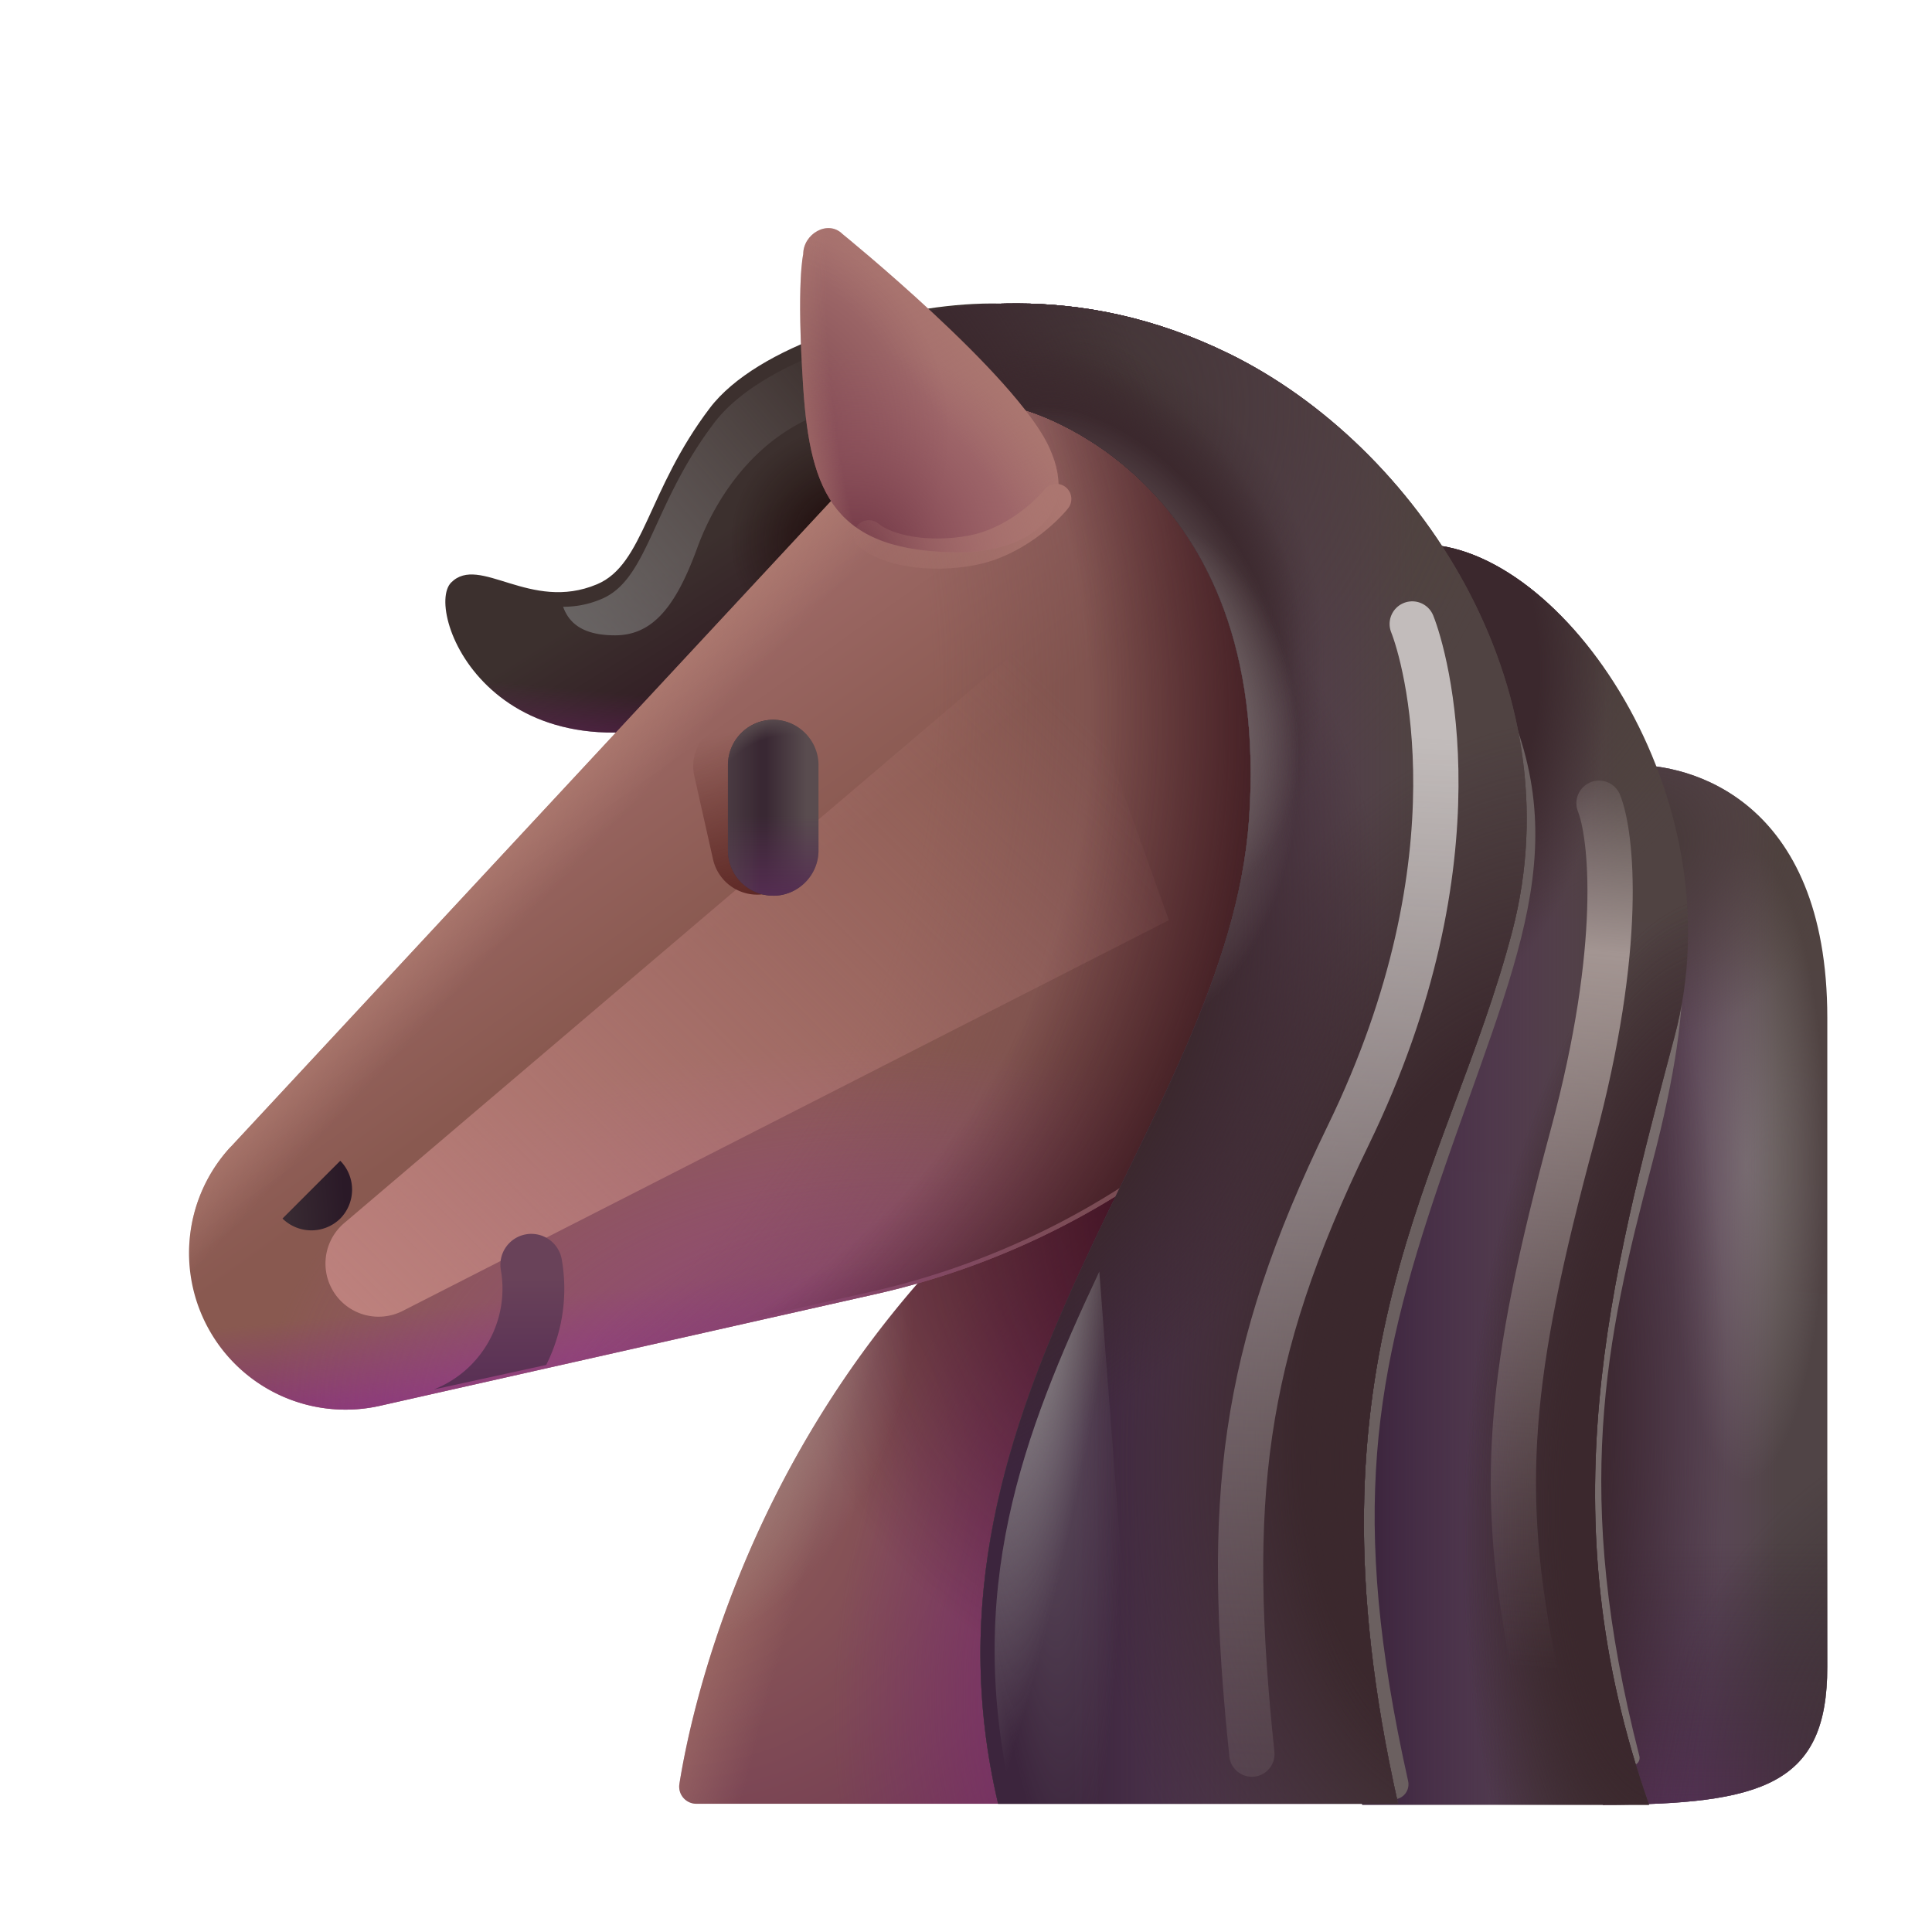 <svg xmlns="http://www.w3.org/2000/svg" fill="none" viewBox="0 0 32 32"><path fill="url(#svg-63599aed-62a3-4be0-a37e-fbd1b8d8a6b1-a)" d="M11.758 6.757c1.555-2.045 8.652-2.663 5.602.297-1.81 1.76-2.947 3.681-5.267 4.681-3.906 1.485-5.088-1.618-4.62-2.087.469-.47 1.31.494 2.414.03.78-.326.833-1.555 1.871-2.921"/><path fill="url(#svg-4aee3ce3-4598-4633-acbe-971514a2ee81-b)" d="M11.758 6.757c1.555-2.045 8.652-2.663 5.602.297-1.81 1.76-2.947 3.681-5.267 4.681-3.906 1.485-5.088-1.618-4.62-2.087.469-.47 1.31.494 2.414.03.78-.326.833-1.555 1.871-2.921"/><path fill="url(#svg-46b874db-154d-4470-b790-c3c12c17d917-c)" d="M11.758 6.757c1.555-2.045 8.652-2.663 5.602.297-1.81 1.76-2.947 3.681-5.267 4.681-3.906 1.485-5.088-1.618-4.62-2.087.469-.47 1.31.494 2.414.03.78-.326.833-1.555 1.871-2.921"/><g filter="url(#svg-66d3a925-a5a0-4a1a-81d2-feafff15798d-d)"><path fill="url(#svg-967868e8-cec0-4763-b349-9c8d8177ce35-e)" d="M9.327 10.05c.092.257.309.473.861.473.633 0 1.013-.496 1.36-1.446.346-.95 1.15-2.106 2.552-2.362l-.123-1.012c-.911.301-1.726.747-2.143 1.295-.465.611-.732 1.195-.956 1.683-.276.602-.485 1.059-.915 1.24a1.6 1.6 0 0 1-.636.129"/></g><path fill="url(#svg-1616606e-15b9-4db6-844d-12c8e7b3946c-f)" d="M15.673 20.735c-3.371 3.558-4.235 7.646-4.42 8.814a.284.284 0 0 0 .286.327h15c2.14 0 3.82-2.082 3.62-4.222-.6-6.34-2.8-18.03-10.91-18.03-3.49 0-1.256 10.671-3.576 13.111"/><path fill="url(#svg-054956e8-7dd2-4cfa-a131-7e319151c74b-g)" d="M15.673 20.735c-3.371 3.558-4.235 7.646-4.42 8.814a.284.284 0 0 0 .286.327h15c2.14 0 3.82-2.082 3.62-4.222-.6-6.34-2.8-18.03-10.91-18.03-3.49 0-1.256 10.671-3.576 13.111"/><path fill="url(#svg-6d3039e7-8c1b-4760-b9c3-657a0dc7684d-h)" d="M15.673 20.735c-3.371 3.558-4.235 7.646-4.42 8.814a.284.284 0 0 0 .286.327h15c2.14 0 3.82-2.082 3.62-4.222-.6-6.34-2.8-18.03-10.91-18.03-3.49 0-1.256 10.671-3.576 13.111"/><path fill="url(#svg-80cce13e-4c4b-4eaa-ac87-be91e84afe91-i)" d="M15.673 20.735c-3.371 3.558-4.235 7.646-4.42 8.814a.284.284 0 0 0 .286.327h15c2.14 0 3.82-2.082 3.62-4.222-.6-6.34-2.8-18.03-10.91-18.03-3.49 0-1.256 10.671-3.576 13.111"/><path fill="url(#svg-b66ed2df-1c1e-42a0-b404-caec3b0770b9-j)" d="M15.673 20.735c-3.371 3.558-4.235 7.646-4.42 8.814a.284.284 0 0 0 .286.327h15c2.14 0 3.82-2.082 3.62-4.222-.6-6.34-2.8-18.03-10.91-18.03-3.49 0-1.256 10.671-3.576 13.111"/><path fill="url(#svg-a088c3b7-f777-4601-9031-de0fe6c55e93-k)" d="M30.266 16.86c0-3.656-2.323-4.208-3.218-4.187.198.791.28 3.3-.97 7s-.218 8.469.47 10.219c2.672 0 3.718-.344 3.718-2.282z"/><path fill="url(#svg-86ca0e0b-7e6b-4a1b-b981-6b3c9799f035-l)" d="M30.266 16.86c0-3.656-2.323-4.208-3.218-4.187.198.791.28 3.3-.97 7s-.218 8.469.47 10.219c2.672 0 3.718-.344 3.718-2.282z"/><path fill="url(#svg-808e5bd9-2989-4f07-b7ca-3a08550bd710-m)" d="M30.266 16.86c0-3.656-2.323-4.208-3.218-4.187.198.791.28 3.3-.97 7s-.218 8.469.47 10.219c2.672 0 3.718-.344 3.718-2.282z"/><path fill="url(#svg-8f03b9a7-85f5-4990-8e26-7e52ef8ff2cf-n)" d="M30.266 16.86c0-3.656-2.323-4.208-3.218-4.187.198.791.28 3.3-.97 7s-.218 8.469.47 10.219c2.672 0 3.718-.344 3.718-2.282z"/><path fill="url(#svg-6522accd-037b-4a8b-85b9-daf860efbb83-o)" d="M30.266 16.86c0-3.656-2.323-4.208-3.218-4.187.198.791.28 3.3-.97 7s-.218 8.469.47 10.219c2.672 0 3.718-.344 3.718-2.282z"/><path fill="url(#svg-3ebadb64-5473-4e09-879b-8c6fbc713027-p)" d="M30.266 16.86c0-3.656-2.323-4.208-3.218-4.187.198.791.28 3.3-.97 7s-.218 8.469.47 10.219c2.672 0 3.718-.344 3.718-2.282z"/><path fill="url(#svg-0003ff0d-71be-40a0-a7db-fa8a161f19d5-q)" d="M30.266 16.86c0-3.656-2.323-4.208-3.218-4.187.198.791.28 3.3-.97 7s-.218 8.469.47 10.219c2.672 0 3.718-.344 3.718-2.282z"/><g filter="url(#svg-9b49c65f-0808-4014-baab-bb2b69d0996d-r)"><path stroke="#786D6D" stroke-linecap="round" stroke-width=".25" d="M27.563 14.891c.103.432.493 1.281-.328 4.382-.765 2.89-1.328 5.468-.203 9.843"/></g><path fill="url(#svg-76b92b47-fdd7-4250-8de1-6c0b06c0353c-s)" d="M27.735 17.173c1.063-4-1.875-8.157-4.187-8.157.812 1.855 1.312 6.22 0 8.344-1.496 2.422-1.735 9.032-.985 12.532h4.75c-1.7-4.825-.64-8.72.422-12.72"/><path fill="url(#svg-30d4424b-485f-472d-b71f-17eb8f209f1a-t)" d="M27.735 17.173c1.063-4-1.875-8.157-4.187-8.157.812 1.855 1.312 6.22 0 8.344-1.496 2.422-1.735 9.032-.985 12.532h4.75c-1.7-4.825-.64-8.72.422-12.72"/><path fill="url(#svg-a56c33e7-da67-4ebc-8ca1-7f1e45c8d1e4-u)" d="M27.735 17.173c1.063-4-1.875-8.157-4.187-8.157.812 1.855 1.312 6.22 0 8.344-1.496 2.422-1.735 9.032-.985 12.532h4.75c-1.7-4.825-.64-8.72.422-12.72"/><path fill="url(#svg-8d2974f0-4ac7-464f-8a65-b623c21aa306-v)" d="M27.735 17.173c1.063-4-1.875-8.157-4.187-8.157.812 1.855 1.312 6.22 0 8.344-1.496 2.422-1.735 9.032-.985 12.532h4.75c-1.7-4.825-.64-8.72.422-12.72"/><path fill="url(#svg-38cb5651-d6b2-44ee-aa18-3b1eaeecd04b-w)" d="M27.735 17.173c1.063-4-1.875-8.157-4.187-8.157.812 1.855 1.312 6.22 0 8.344-1.496 2.422-1.735 9.032-.985 12.532h4.75c-1.7-4.825-.64-8.72.422-12.72"/><path fill="url(#svg-a79de97f-3ea3-4ce9-b0e8-4c99fb568e19-x)" d="M27.735 17.173c1.063-4-1.875-8.157-4.187-8.157.812 1.855 1.312 6.22 0 8.344-1.496 2.422-1.735 9.032-.985 12.532h4.75c-1.7-4.825-.64-8.72.422-12.72"/><g filter="url(#svg-a750eb00-fbbe-4a17-915a-8708bc5ecc5d-y)"><path stroke="#6B6060" stroke-linecap="round" stroke-width=".5" d="M24.516 11.288c1.391 2.672.356 4.489-.906 8.203-1.094 3.22-1.531 5.594-.531 10.063"/></g><path fill="url(#svg-b9dee243-25ef-4274-83f2-ff952941080c-z)" d="M3.824 18.994 15.79 6.12h2.625l6.093 5.5-.797 1.983a13 13 0 0 1-9.202 7.83l-8.218 1.852a2.592 2.592 0 0 1-2.468-4.292"/><path fill="url(#svg-af3f5447-39e4-41df-a9fd-123679ff2f6e-A)" d="M3.824 18.994 15.79 6.12h2.625l6.093 5.5-.797 1.983a13 13 0 0 1-9.202 7.83l-8.218 1.852a2.592 2.592 0 0 1-2.468-4.292"/><path fill="url(#svg-c1821f17-aaef-4ce6-9407-61671f5f75e6-B)" d="M3.824 18.994 15.79 6.12h2.625l6.093 5.5-.797 1.983a13 13 0 0 1-9.202 7.83l-8.218 1.852a2.592 2.592 0 0 1-2.468-4.292"/><path fill="url(#svg-423b7db1-483f-491d-ba76-528441d8f79b-C)" d="M3.824 18.994 15.79 6.12h2.625l6.093 5.5-.797 1.983a13 13 0 0 1-9.202 7.83l-8.218 1.852a2.592 2.592 0 0 1-2.468-4.292"/><path fill="url(#svg-b5f63f44-41ee-454f-9f6c-cb43fb933feb-D)" d="M3.824 18.994 15.79 6.12h2.625l6.093 5.5-.797 1.983a13 13 0 0 1-9.202 7.83l-8.218 1.852a2.592 2.592 0 0 1-2.468-4.292"/><g filter="url(#svg-5905c5ca-4f34-49a8-990e-d275a2155a56-E)"><path fill="url(#svg-8ed78c38-0f1c-4643-a4fa-28f9ef690564-F)" d="M3.73 18.958 15.697 6.085h2.625l6.094 5.5-.798 1.983a13 13 0 0 1-9.202 7.83l-8.218 1.853a2.592 2.592 0 0 1-2.468-4.293"/></g><g filter="url(#svg-235d4071-758d-4bc0-89f3-5ade810fcae9-G)"><path fill="url(#svg-26d195ec-0a17-46cb-ba83-77cd4342e790-H)" d="M17.548 10.179 5.7 20.259a.88.88 0 0 0 .97 1.454l12.69-6.472z"/></g><path fill="url(#svg-a2995990-225c-4560-be28-603f6ac81a4f-I)" d="M23.157 29.876h-6.625c-1.59-6.76 3.796-11.262 4.156-16.302.4-5.73-3.74-6.79-3.74-6.79-1.32.33 1.01 1.25-1.58 1.25l-.68-1.45-.687-1.13c1.64-.45 3.842-.827 6.36.406 3.098 1.519 5.752 5.488 4.687 9.563-1.063 4.062-3.578 6.992-1.891 14.453"/><path fill="url(#svg-5ff30867-43da-4f28-8ae4-2842f6ead7e4-J)" d="M23.157 29.876h-6.625c-1.59-6.76 3.796-11.262 4.156-16.302.4-5.73-3.74-6.79-3.74-6.79-1.32.33 1.01 1.25-1.58 1.25l-.68-1.45-.687-1.13c1.64-.45 3.842-.827 6.36.406 3.098 1.519 5.752 5.488 4.687 9.563-1.063 4.062-3.578 6.992-1.891 14.453"/><path fill="url(#svg-105d1926-52f7-46db-b764-04e45795e4d4-K)" d="M23.157 29.876h-6.625c-1.59-6.76 3.796-11.262 4.156-16.302.4-5.73-3.74-6.79-3.74-6.79-1.32.33 1.01 1.25-1.58 1.25l-.68-1.45-.687-1.13c1.64-.45 3.842-.827 6.36.406 3.098 1.519 5.752 5.488 4.687 9.563-1.063 4.062-3.578 6.992-1.891 14.453"/><path fill="url(#svg-045a4bfd-2bac-4cb3-b5de-359d64708420-L)" d="M23.157 29.876h-6.625c-1.59-6.76 3.796-11.262 4.156-16.302.4-5.73-3.74-6.79-3.74-6.79-1.32.33 1.01 1.25-1.58 1.25l-.68-1.45-.687-1.13c1.64-.45 3.842-.827 6.36.406 3.098 1.519 5.752 5.488 4.687 9.563-1.063 4.062-3.578 6.992-1.891 14.453"/><path fill="url(#svg-0d788ecc-9d7b-42e3-a70f-514733a4777d-M)" d="M23.157 29.876h-6.625c-1.59-6.76 3.796-11.262 4.156-16.302.4-5.73-3.74-6.79-3.74-6.79-1.32.33 1.01 1.25-1.58 1.25l-.68-1.45-.687-1.13c1.64-.45 3.842-.827 6.36.406 3.098 1.519 5.752 5.488 4.687 9.563-1.063 4.062-3.578 6.992-1.891 14.453"/><path fill="url(#svg-0ead4d88-fc38-4909-b4a3-837e59ad9f6b-N)" d="M23.157 29.876h-6.625c-1.59-6.76 3.796-11.262 4.156-16.302.4-5.73-3.74-6.79-3.74-6.79-1.32.33 1.01 1.25-1.58 1.25l-.68-1.45-.687-1.13c1.64-.45 3.842-.827 6.36.406 3.098 1.519 5.752 5.488 4.687 9.563-1.063 4.062-3.578 6.992-1.891 14.453"/><path fill="url(#svg-c8ac4569-4548-46d1-90bf-021abbb757dc-O)" d="M23.157 29.876h-6.625c-1.59-6.76 3.796-11.262 4.156-16.302.4-5.73-3.74-6.79-3.74-6.79-1.32.33 1.01 1.25-1.58 1.25l-.68-1.45-.687-1.13c1.64-.45 3.842-.827 6.36.406 3.098 1.519 5.752 5.488 4.687 9.563-1.063 4.062-3.578 6.992-1.891 14.453"/><path fill="url(#svg-d80a4dc3-d2fd-4367-9b85-7cd59161ddbc-P)" fill-opacity=".75" d="M23.157 29.876h-6.625c-1.59-6.76 3.796-11.262 4.156-16.302.4-5.73-3.74-6.79-3.74-6.79-1.32.33 1.01 1.25-1.58 1.25l-.68-1.45-.687-1.13c1.64-.45 3.842-.827 6.36.406 3.098 1.519 5.752 5.488 4.687 9.563-1.063 4.062-3.578 6.992-1.891 14.453"/><path fill="url(#svg-fd14fda7-4610-430d-b6d7-83ad8fbd70c2-Q)" fill-opacity=".75" d="M23.157 29.876h-6.625c-1.59-6.76 3.796-11.262 4.156-16.302.4-5.73-3.74-6.79-3.74-6.79-1.32.33 1.01 1.25-1.58 1.25l-.68-1.45-.687-1.13c1.64-.45 3.842-.827 6.36.406 3.098 1.519 5.752 5.488 4.687 9.563-1.063 4.062-3.578 6.992-1.891 14.453"/><path fill="url(#svg-14aed438-3b3c-4438-b342-fc2c76c60103-R)" d="M23.157 29.876h-6.625c-1.59-6.76 3.796-11.262 4.156-16.302.4-5.73-3.74-6.79-3.74-6.79-1.32.33 1.01 1.25-1.58 1.25l-.68-1.45-.687-1.13c1.64-.45 3.842-.827 6.36.406 3.098 1.519 5.752 5.488 4.687 9.563-1.063 4.062-3.578 6.992-1.891 14.453"/><path fill="url(#svg-6410ec4d-1827-4bf3-aef4-408504ad9299-S)" d="M23.157 29.876h-6.625c-1.59-6.76 3.796-11.262 4.156-16.302.4-5.73-3.74-6.79-3.74-6.79-1.32.33 1.01 1.25-1.58 1.25l-.68-1.45-.687-1.13c1.64-.45 3.842-.827 6.36.406 3.098 1.519 5.752 5.488 4.687 9.563-1.063 4.062-3.578 6.992-1.891 14.453"/><path fill="url(#svg-cd989415-b53c-4683-985a-d85d75b9d3ab-T)" d="M23.157 29.876h-6.625c-1.59-6.76 3.796-11.262 4.156-16.302.4-5.73-3.74-6.79-3.74-6.79-1.32.33 1.01 1.25-1.58 1.25l-.68-1.45-.687-1.13c1.64-.45 3.842-.827 6.36.406 3.098 1.519 5.752 5.488 4.687 9.563-1.063 4.062-3.578 6.992-1.891 14.453"/><path fill="url(#svg-1bb93f6f-5c90-4e7c-a11c-8a6b37e22323-U)" d="M23.157 29.876h-6.625c-1.59-6.76 3.796-11.262 4.156-16.302.4-5.73-3.74-6.79-3.74-6.79-1.32.33 1.01 1.25-1.58 1.25l-.68-1.45-.687-1.13c1.64-.45 3.842-.827 6.36.406 3.098 1.519 5.752 5.488 4.687 9.563-1.063 4.062-3.578 6.992-1.891 14.453"/><path fill="url(#svg-e3a0269c-0270-4c20-a636-aa765a4321bb-V)" d="M23.157 29.876h-6.625c-1.59-6.76 3.796-11.262 4.156-16.302.4-5.73-3.74-6.79-3.74-6.79-1.32.33 1.01 1.25-1.58 1.25l-.68-1.45-.687-1.13c1.64-.45 3.842-.827 6.36.406 3.098 1.519 5.752 5.488 4.687 9.563-1.063 4.062-3.578 6.992-1.891 14.453"/><path fill="url(#svg-499bc52b-4810-43c5-b6e9-8736a32caba0-W)" d="M23.157 29.876h-6.625c-1.59-6.76 3.796-11.262 4.156-16.302.4-5.73-3.74-6.79-3.74-6.79-1.32.33 1.01 1.25-1.58 1.25l-.68-1.45-.687-1.13c1.64-.45 3.842-.827 6.36.406 3.098 1.519 5.752 5.488 4.687 9.563-1.063 4.062-3.578 6.992-1.891 14.453"/><path fill="url(#svg-02f44391-f5ed-4061-8627-e53564ed74d6-X)" d="M23.157 29.876h-6.625c-1.59-6.76 3.796-11.262 4.156-16.302.4-5.73-3.74-6.79-3.74-6.79-1.32.33 1.01 1.25-1.58 1.25l-.68-1.45-.687-1.13c1.64-.45 3.842-.827 6.36.406 3.098 1.519 5.752 5.488 4.687 9.563-1.063 4.062-3.578 6.992-1.891 14.453"/><path fill="url(#svg-4a96f027-0156-4af1-85a0-29ef9441c1c7-Y)" d="M23.157 29.876h-6.625c-1.59-6.76 3.796-11.262 4.156-16.302.4-5.73-3.74-6.79-3.74-6.79-1.32.33 1.01 1.25-1.58 1.25l-.68-1.45-.687-1.13c1.64-.45 3.842-.827 6.36.406 3.098 1.519 5.752 5.488 4.687 9.563-1.063 4.062-3.578 6.992-1.891 14.453"/><path fill="url(#svg-a2c7bdc6-c679-402a-8052-0389d6b82f24-Z)" d="M23.157 29.876h-6.625c-1.59-6.76 3.796-11.262 4.156-16.302.4-5.73-3.74-6.79-3.74-6.79-1.32.33 1.01 1.25-1.58 1.25l-.68-1.45-.687-1.13c1.64-.45 3.842-.827 6.36.406 3.098 1.519 5.752 5.488 4.687 9.563-1.063 4.062-3.578 6.992-1.891 14.453"/><path fill="url(#svg-e8cb6727-10cb-4666-b8b6-c6cc952bcca0-aa)" fill-opacity=".75" d="M23.157 29.876h-6.625c-1.59-6.76 3.796-11.262 4.156-16.302.4-5.73-3.74-6.79-3.74-6.79-1.32.33 1.01 1.25-1.58 1.25l-.68-1.45-.687-1.13c1.64-.45 3.842-.827 6.36.406 3.098 1.519 5.752 5.488 4.687 9.563-1.063 4.062-3.578 6.992-1.891 14.453"/><path fill="url(#svg-ad9ec3f2-31df-4154-92a5-e3b061bebd8a-ab)" fill-opacity=".75" d="M23.157 29.876h-6.625c-1.59-6.76 3.796-11.262 4.156-16.302.4-5.73-3.74-6.79-3.74-6.79-1.32.33 1.01 1.25-1.58 1.25l-.68-1.45-.687-1.13c1.64-.45 3.842-.827 6.36.406 3.098 1.519 5.752 5.488 4.687 9.563-1.063 4.062-3.578 6.992-1.891 14.453"/><g filter="url(#svg-3780f93e-6535-4cd1-8b4e-5add07075eff-ac)"><path fill="url(#svg-b19aed4a-f187-4a0d-ba55-e3777a0e412e-ad)" d="M18.884 29.876H16.78c-.831-3.535.16-6.114 1.428-8.814z"/><path fill="url(#svg-dceb0e9f-28cc-458f-8e98-79186e37b5c1-ae)" fill-opacity=".65" d="M18.884 29.876H16.78c-.831-3.535.16-6.114 1.428-8.814z"/></g><path fill="url(#svg-d20626f0-cfa9-4593-9fcc-7244285cb375-af)" d="M15.892 9.148c-2.063 0-2.472-.977-2.588-2.727-.115-1.75 0-2.21 0-2.21 0-.34.41-.575.65-.335 0 0 2.868 2.326 3.422 3.531s-.468 1.74-1.484 1.74"/><path fill="url(#svg-71cc2196-5e97-4a57-9672-374f769573df-ag)" d="M15.892 9.148c-2.063 0-2.472-.977-2.588-2.727-.115-1.75 0-2.21 0-2.21 0-.34.41-.575.65-.335 0 0 2.868 2.326 3.422 3.531s-.468 1.74-1.484 1.74"/><path fill="url(#svg-21d6354d-4f4f-49d1-9d4b-c77a13e6c02d-ah)" d="M15.892 9.148c-2.063 0-2.472-.977-2.588-2.727-.115-1.75 0-2.21 0-2.21 0-.34.41-.575.65-.335 0 0 2.868 2.326 3.422 3.531s-.468 1.74-1.484 1.74"/><path fill="url(#svg-813f4c57-fe48-4a6e-adc5-d803e875a2ea-ai)" fill-opacity=".6" d="M15.892 9.148c-2.063 0-2.472-.977-2.588-2.727-.115-1.75 0-2.21 0-2.21 0-.34.41-.575.65-.335 0 0 2.868 2.326 3.422 3.531s-.468 1.74-1.484 1.74"/><g filter="url(#svg-b5fe4a84-16f8-44c2-bda3-b54fd40886d9-aj)"><path fill="url(#svg-d8add0d4-070d-4a51-b2f1-5c378921119c-ak)" d="M12.706 14.8a.75.75 0 0 1-.896-.567l-.31-1.38a.75.75 0 0 1 .565-.895.75.75 0 0 1 .896.566l.311 1.38a.75.75 0 0 1-.566.896"/></g><path fill="url(#svg-e8583bc7-1c52-4f87-b53d-f66343760325-al)" d="M12.807 14.835a.75.75 0 0 1-.75-.75v-1.414c0-.412.338-.749.75-.749s.75.337.75.75v1.414c0 .412-.338.75-.75.75"/><path fill="url(#svg-5316d1af-3c4a-4459-8503-342a0d9f4728-am)" d="M12.807 14.835a.75.75 0 0 1-.75-.75v-1.414c0-.412.338-.749.75-.749s.75.337.75.75v1.414c0 .412-.338.75-.75.75"/><path fill="url(#svg-cc5328d5-d718-4dcd-bb2a-51baf763d57d-an)" d="M12.807 14.835a.75.75 0 0 1-.75-.75v-1.414c0-.412.338-.749.75-.749s.75.337.75.75v1.414c0 .412-.338.75-.75.75"/><path fill="url(#svg-60e54eb2-2bd4-4309-ae2e-f3b268ff7749-ao)" d="M12.807 14.835a.75.75 0 0 1-.75-.75v-1.414c0-.412.338-.749.75-.749s.75.337.75.75v1.414c0 .412-.338.75-.75.75"/><path fill="url(#svg-e8b5a187-3598-4022-9acd-a6d1bd4e22e5-ap)" d="M5.636 20.183a.683.683 0 0 1-.957 0l.957-.957a.683.683 0 0 1 0 .957"/><path fill="url(#svg-af11139e-7b6e-48a4-9522-26d3f220fa3b-aq)" d="m9.047 22.608-1.864.407a1.794 1.794 0 0 0 1.114-1.972.512.512 0 1 1 1.009-.174c.105.616.002 1.22-.26 1.74"/><g filter="url(#svg-992a02e4-9216-4ecd-90cd-73339134bb4b-ar)"><path stroke="url(#svg-de617195-6c9d-4ea6-bc6a-d5b634f016b5-as)" stroke-linecap="round" stroke-width=".5" d="M14.391 8.866c.297.25.988.385 1.704.25.715-.134 1.251-.665 1.4-.852"/></g><g filter="url(#svg-7f74d3dc-1e2e-4c48-8380-4b4b9aba62c0-at)"><path stroke="url(#svg-7b532ece-d1f2-4d55-815d-53635b060033-au)" stroke-linecap="round" stroke-width=".75" d="M26.485 13.304c.208.52.413 2.35-.437 5.5-1.063 3.938-1.25 5.875-.625 8.875"/></g><g filter="url(#svg-725148b4-8c03-45bf-812e-f71f26e6a3a3-av)"><path stroke="url(#svg-e55fe4bf-5681-47f7-8d60-e7b4a91bacb6-aw)" stroke-linecap="round" stroke-width=".75" d="M23.391 10.335c.209.521 1.188 3.844-1.06 8.469-1.784 3.668-2.033 6.063-1.596 10.25"/></g><defs><radialGradient id="svg-46b874db-154d-4470-b790-c3c12c17d917-c" cx="0" cy="0" r="1" gradientTransform="rotate(-163.217 7.735 3.46)scale(2.056 1.944)" gradientUnits="userSpaceOnUse"><stop stop-color="#1B0907"/><stop offset="1" stop-color="#1B0907" stop-opacity="0"/></radialGradient><radialGradient id="svg-1616606e-15b9-4db6-844d-12c8e7b3946c-f" cx="0" cy="0" r="1" gradientTransform="rotate(45.427 -23.726 25.665)scale(9.3)" gradientUnits="userSpaceOnUse"><stop stop-color="#926059"/><stop offset="1" stop-color="#6B3351"/></radialGradient><radialGradient id="svg-054956e8-7dd2-4cfa-a131-7e319151c74b-g" cx="0" cy="0" r="1" gradientTransform="matrix(-7.375 -1.062 1.515 -10.519 20.235 27.429)" gradientUnits="userSpaceOnUse"><stop offset=".217" stop-color="#7B2B70"/><stop offset=".852" stop-color="#7B2B70" stop-opacity="0"/></radialGradient><radialGradient id="svg-6d3039e7-8c1b-4760-b9c3-657a0dc7684d-h" cx="0" cy="0" r="1" gradientTransform="rotate(114.07 4.144 16.799)scale(13.485 12.845)" gradientUnits="userSpaceOnUse"><stop stop-color="#320811"/><stop offset=".653" stop-color="#320811" stop-opacity="0"/><stop offset=".969" stop-color="#320811" stop-opacity="0"/></radialGradient><radialGradient id="svg-80cce13e-4c4b-4eaa-ac87-be91e84afe91-i" cx="0" cy="0" r="1" gradientTransform="matrix(-9.956 -3.063 9.603 -31.22 20.691 28.429)" gradientUnits="userSpaceOnUse"><stop offset=".739" stop-color="#B17E72" stop-opacity="0"/><stop offset="1" stop-color="#B17E72"/></radialGradient><radialGradient id="svg-b66ed2df-1c1e-42a0-b404-caec3b0770b9-j" cx="0" cy="0" r="1" gradientTransform="rotate(24.444 -47.543 39.11)scale(4.531 7.071)" gradientUnits="userSpaceOnUse"><stop stop-color="#A08986"/><stop offset=".632" stop-color="#A08986" stop-opacity="0"/></radialGradient><radialGradient id="svg-86ca0e0b-7e6b-4a1b-b981-6b3c9799f035-l" cx="0" cy="0" r="1" gradientTransform="matrix(0 5.25 -1.344 0 28.923 19.304)" gradientUnits="userSpaceOnUse"><stop stop-color="#776F6E"/><stop offset="1" stop-color="#847B7A" stop-opacity="0"/></radialGradient><radialGradient id="svg-6522accd-037b-4a8b-85b9-daf860efbb83-o" cx="0" cy="0" r="1" gradientTransform="matrix(2 2.5 -2.975 2.38 27.173 14.023)" gradientUnits="userSpaceOnUse"><stop stop-color="#443835"/><stop offset="1" stop-color="#4F413E" stop-opacity="0"/></radialGradient><radialGradient id="svg-3ebadb64-5473-4e09-879b-8c6fbc713027-p" cx="0" cy="0" r="1" gradientTransform="matrix(-3.875 -3 3.57 -4.612 32.61 28.804)" gradientUnits="userSpaceOnUse"><stop stop-color="#443835"/><stop offset="1" stop-color="#2F2624" stop-opacity="0"/></radialGradient><radialGradient id="svg-0003ff0d-71be-40a0-a7db-fa8a161f19d5-q" cx="0" cy="0" r="1" gradientTransform="matrix(0 -10.757 3.118 0 25.492 23.429)" gradientUnits="userSpaceOnUse"><stop offset=".192" stop-color="#3B282D"/><stop offset="1" stop-color="#3B282D" stop-opacity="0"/></radialGradient><radialGradient id="svg-a56c33e7-da67-4ebc-8ca1-7f1e45c8d1e4-u" cx="0" cy="0" r="1" gradientTransform="matrix(3.103 3.4 -4.05 3.695 24.195 10.654)" gradientUnits="userSpaceOnUse"><stop stop-color="#443835"/><stop offset="1" stop-color="#4F413E" stop-opacity="0"/></radialGradient><radialGradient id="svg-8d2974f0-4ac7-464f-8a65-b623c21aa306-v" cx="0" cy="0" r="1" gradientTransform="matrix(.776 -11.156 4.371 .304 27.96 24.241)" gradientUnits="userSpaceOnUse"><stop offset=".439" stop-color="#3B282D"/><stop offset=".843" stop-color="#3B282D" stop-opacity="0"/></radialGradient><radialGradient id="svg-38cb5651-d6b2-44ee-aa18-3b1eaeecd04b-w" cx="0" cy="0" r="1" gradientTransform="matrix(.776 -11.156 4.371 .304 27.96 24.241)" gradientUnits="userSpaceOnUse"><stop offset=".439" stop-color="#3B282D"/><stop offset=".843" stop-color="#3B282D" stop-opacity="0"/></radialGradient><radialGradient id="svg-a79de97f-3ea3-4ce9-b0e8-4c99fb568e19-x" cx="0" cy="0" r="1" gradientTransform="rotate(91.048 6.63 17.508)scale(6.163 2.825)" gradientUnits="userSpaceOnUse"><stop offset=".439" stop-color="#3B282D"/><stop offset=".843" stop-color="#3B282D" stop-opacity="0"/></radialGradient><radialGradient id="svg-c1821f17-aaef-4ce6-9407-61671f5f75e6-B" cx="0" cy="0" r="1" gradientTransform="matrix(1.125 -7 12.142 1.951 16.641 24.59)" gradientUnits="userSpaceOnUse"><stop offset=".157" stop-color="#89327C"/><stop offset="1" stop-color="#A55299" stop-opacity="0"/></radialGradient><radialGradient id="svg-423b7db1-483f-491d-ba76-528441d8f79b-C" cx="0" cy="0" r="1" gradientTransform="rotate(23.046 -25.14 3.89)scale(23.059 20.639)" gradientUnits="userSpaceOnUse"><stop offset=".701" stop-color="#724A4D" stop-opacity="0"/><stop offset="1" stop-color="#724A4D"/></radialGradient><radialGradient id="svg-8ed78c38-0f1c-4643-a4fa-28f9ef690564-F" cx="0" cy="0" r="1" gradientTransform="matrix(17.875 11.563 -10.349 15.999 4.423 10.429)" gradientUnits="userSpaceOnUse"><stop offset=".661" stop-color="#320811" stop-opacity="0"/><stop offset=".842" stop-color="#341419"/></radialGradient><radialGradient id="svg-105d1926-52f7-46db-b764-04e45795e4d4-K" cx="0" cy="0" r="1" gradientTransform="rotate(33.88 -2.463 32.993)scale(7.261 8.038)" gradientUnits="userSpaceOnUse"><stop stop-color="#443835"/><stop offset="1" stop-color="#4F413E" stop-opacity="0"/></radialGradient><radialGradient id="svg-045a4bfd-2bac-4cb3-b5de-359d64708420-L" cx="0" cy="0" r="1" gradientTransform="rotate(-83.523 25.607 -2.585)scale(13.366 8.48)" gradientUnits="userSpaceOnUse"><stop offset=".441" stop-color="#3B282D"/><stop offset=".841" stop-color="#3B282D" stop-opacity="0"/></radialGradient><radialGradient id="svg-0d788ecc-9d7b-42e3-a70f-514733a4777d-M" cx="0" cy="0" r="1" gradientTransform="matrix(1.374 -8.118 4.642 .786 25.287 23.15)" gradientUnits="userSpaceOnUse"><stop offset=".441" stop-color="#3B282D"/><stop offset=".841" stop-color="#3B282D" stop-opacity="0"/></radialGradient><radialGradient id="svg-0ead4d88-fc38-4909-b4a3-837e59ad9f6b-N" cx="0" cy="0" r="1" gradientTransform="matrix(13.312 -1.812 1.586 11.65 11.548 15.741)" gradientUnits="userSpaceOnUse"><stop offset=".613" stop-color="#3B282D"/><stop offset=".843" stop-color="#3B282D" stop-opacity="0"/></radialGradient><radialGradient id="svg-c8ac4569-4548-46d1-90bf-021abbb757dc-O" cx="0" cy="0" r="1" gradientTransform="matrix(6.188 -6.531 5.169 4.897 14.86 12.554)" gradientUnits="userSpaceOnUse"><stop offset=".664" stop-color="#3B282D"/><stop offset=".88" stop-color="#3B282D" stop-opacity="0"/></radialGradient><radialGradient id="svg-d80a4dc3-d2fd-4367-9b85-7cd59161ddbc-P" cx="0" cy="0" r="1" gradientTransform="rotate(62.853 .371 20.446)scale(4.374 2.701)" gradientUnits="userSpaceOnUse"><stop stop-color="#827876"/><stop offset="1" stop-color="#C2BCBB" stop-opacity="0"/></radialGradient><radialGradient id="svg-fd14fda7-4610-430d-b6d7-83ad8fbd70c2-Q" cx="0" cy="0" r="1" gradientTransform="rotate(93.039 3.33 15.4)scale(4.251 2.625)" gradientUnits="userSpaceOnUse"><stop stop-color="#827876"/><stop offset="1" stop-color="#C2BCBB" stop-opacity="0"/></radialGradient><radialGradient id="svg-cd989415-b53c-4683-985a-d85d75b9d3ab-T" cx="0" cy="0" r="1" gradientTransform="rotate(33.88 -2.463 32.993)scale(7.261 8.038)" gradientUnits="userSpaceOnUse"><stop stop-color="#443835"/><stop offset="1" stop-color="#4F413E" stop-opacity="0"/></radialGradient><radialGradient id="svg-1bb93f6f-5c90-4e7c-a11c-8a6b37e22323-U" cx="0" cy="0" r="1" gradientTransform="rotate(-83.523 25.607 -2.585)scale(13.366 8.48)" gradientUnits="userSpaceOnUse"><stop offset=".441" stop-color="#3B282D"/><stop offset=".841" stop-color="#3B282D" stop-opacity="0"/></radialGradient><radialGradient id="svg-e3a0269c-0270-4c20-a636-aa765a4321bb-V" cx="0" cy="0" r="1" gradientTransform="matrix(1.374 -8.118 4.642 .786 25.287 23.15)" gradientUnits="userSpaceOnUse"><stop offset=".441" stop-color="#3B282D"/><stop offset=".841" stop-color="#3B282D" stop-opacity="0"/></radialGradient><radialGradient id="svg-499bc52b-4810-43c5-b6e9-8736a32caba0-W" cx="0" cy="0" r="1" gradientTransform="matrix(13.312 -1.812 1.586 11.65 11.548 15.741)" gradientUnits="userSpaceOnUse"><stop offset=".613" stop-color="#3B282D"/><stop offset=".843" stop-color="#3B282D" stop-opacity="0"/></radialGradient><radialGradient id="svg-02f44391-f5ed-4061-8627-e53564ed74d6-X" cx="0" cy="0" r="1" gradientTransform="matrix(6.188 -6.531 5.169 4.897 14.86 12.554)" gradientUnits="userSpaceOnUse"><stop offset=".664" stop-color="#3B282D"/><stop offset=".88" stop-color="#3B282D" stop-opacity="0"/></radialGradient><radialGradient id="svg-4a96f027-0156-4af1-85a0-29ef9441c1c7-Y" cx="0" cy="0" r="1" gradientTransform="rotate(60.611 .432 15.427)scale(8.584 6.418)" gradientUnits="userSpaceOnUse"><stop offset=".407" stop-color="#3B282D"/><stop offset=".843" stop-color="#3B282D" stop-opacity="0"/></radialGradient><radialGradient id="svg-a2c7bdc6-c679-402a-8052-0389d6b82f24-Z" cx="0" cy="0" r="1" gradientTransform="matrix(2.555 2.893 -1.859 1.642 18.396 9.096)" gradientUnits="userSpaceOnUse"><stop offset=".629" stop-color="#3B282D"/><stop offset="1" stop-color="#3B282D" stop-opacity="0"/></radialGradient><radialGradient id="svg-e8cb6727-10cb-4666-b8b6-c6cc952bcca0-aa" cx="0" cy="0" r="1" gradientTransform="rotate(62.853 .371 20.446)scale(4.374 2.701)" gradientUnits="userSpaceOnUse"><stop stop-color="#827876"/><stop offset="1" stop-color="#C2BCBB" stop-opacity="0"/></radialGradient><radialGradient id="svg-ad9ec3f2-31df-4154-92a5-e3b061bebd8a-ab" cx="0" cy="0" r="1" gradientTransform="rotate(93.039 3.33 15.4)scale(4.251 2.625)" gradientUnits="userSpaceOnUse"><stop stop-color="#827876"/><stop offset="1" stop-color="#C2BCBB" stop-opacity="0"/></radialGradient><radialGradient id="svg-b19aed4a-f187-4a0d-ba55-e3777a0e412e-ad" cx="0" cy="0" r="1" gradientTransform="rotate(98.6 .518 17.052)scale(12.311 1.378)" gradientUnits="userSpaceOnUse"><stop stop-color="#9B9799"/><stop offset="1" stop-color="#878284" stop-opacity="0"/></radialGradient><radialGradient id="svg-dceb0e9f-28cc-458f-8e98-79186e37b5c1-ae" cx="0" cy="0" r="1" gradientTransform="rotate(87.372 -.961 18.017)scale(13.051 1.461)" gradientUnits="userSpaceOnUse"><stop stop-color="#9B9799"/><stop offset=".989" stop-color="#878284" stop-opacity="0"/></radialGradient><radialGradient id="svg-d20626f0-cfa9-4593-9fcc-7244285cb375-af" cx="0" cy="0" r="1" gradientTransform="matrix(3.125 -.591 .656 3.468 12.798 7.054)" gradientUnits="userSpaceOnUse"><stop stop-color="#7D4750"/><stop offset=".921" stop-color="#A46E6D"/></radialGradient><radialGradient id="svg-71cc2196-5e97-4a57-9672-374f769573df-ag" cx="0" cy="0" r="1" gradientTransform="rotate(-52.422 16.576 -9.663)scale(3.664 3.52)" gradientUnits="userSpaceOnUse"><stop offset=".157" stop-color="#773D4A"/><stop offset="1" stop-color="#985665" stop-opacity="0"/></radialGradient><radialGradient id="svg-21d6354d-4f4f-49d1-9d4b-c77a13e6c02d-ah" cx="0" cy="0" r="1" gradientTransform="rotate(172.405 7.565 3.903)scale(2.837 9.28)" gradientUnits="userSpaceOnUse"><stop offset=".619" stop-color="#B17E72" stop-opacity="0"/><stop offset="1" stop-color="#B17E72"/></radialGradient><radialGradient id="svg-813f4c57-fe48-4a6e-adc5-d803e875a2ea-ai" cx="0" cy="0" r="1" gradientTransform="rotate(-38.853 17.811 -16.36)scale(2.889 15.162)" gradientUnits="userSpaceOnUse"><stop offset=".511" stop-color="#B17E72" stop-opacity="0"/><stop offset="1" stop-color="#B17E72"/></radialGradient><radialGradient id="svg-60e54eb2-2bd4-4309-ae2e-f3b268ff7749-ao" cx="0" cy="0" r="1" gradientTransform="matrix(-.578 -1.588 1.578 -.574 13.099 13.553)" gradientUnits="userSpaceOnUse"><stop offset=".814" stop-color="#594C4F" stop-opacity="0"/><stop offset="1" stop-color="#594C4F"/></radialGradient><linearGradient id="svg-63599aed-62a3-4be0-a37e-fbd1b8d8a6b1-a" x1="11.985" x2="10.891" y1="11.21" y2="9.46" gradientUnits="userSpaceOnUse"><stop stop-color="#321D24"/><stop offset="1" stop-color="#3C302E"/></linearGradient><linearGradient id="svg-4aee3ce3-4598-4633-acbe-971514a2ee81-b" x1="11.907" x2="12.29" y1="13.944" y2="9.877" gradientUnits="userSpaceOnUse"><stop offset=".199" stop-color="#65255C"/><stop offset=".563" stop-color="#65255C" stop-opacity="0"/></linearGradient><linearGradient id="svg-967868e8-cec0-4763-b349-9c8d8177ce35-e" x1="7.954" x2="14.1" y1="11.648" y2="6.366" gradientUnits="userSpaceOnUse"><stop stop-color="#6D6C6C"/><stop offset="1" stop-color="#948F8E" stop-opacity="0"/></linearGradient><linearGradient id="svg-a088c3b7-f777-4601-9031-de0fe6c55e93-k" x1="30.266" x2="29.26" y1="13.429" y2="29.365" gradientUnits="userSpaceOnUse"><stop stop-color="#504340"/><stop offset="1" stop-color="#504449"/></linearGradient><linearGradient id="svg-808e5bd9-2989-4f07-b7ca-3a08550bd710-m" x1="25.11" x2="29.423" y1="25.554" y2="25.554" gradientUnits="userSpaceOnUse"><stop offset=".246" stop-color="#3C253D"/><stop offset="1" stop-color="#805887" stop-opacity="0"/></linearGradient><linearGradient id="svg-8f03b9a7-85f5-4990-8e26-7e52ef8ff2cf-n" x1="29.423" x2="29.423" y1="31.679" y2="25.554" gradientUnits="userSpaceOnUse"><stop offset=".246" stop-color="#573158"/><stop offset="1" stop-color="#3C253D" stop-opacity="0"/></linearGradient><linearGradient id="svg-76b92b47-fdd7-4250-8de1-6c0b06c0353c-s" x1="27.959" x2="26.743" y1="9.934" y2="29.254" gradientUnits="userSpaceOnUse"><stop stop-color="#504340"/><stop offset="1" stop-color="#504449"/></linearGradient><linearGradient id="svg-30d4424b-485f-472d-b71f-17eb8f209f1a-t" x1="21.36" x2="26.798" y1="25.304" y2="25.304" gradientUnits="userSpaceOnUse"><stop offset=".246" stop-color="#3C253D"/><stop offset="1" stop-color="#623769" stop-opacity="0"/></linearGradient><linearGradient id="svg-b9dee243-25ef-4274-83f2-ff952941080c-z" x1="9.454" x2="6.286" y1="17.152" y2="12.71" gradientUnits="userSpaceOnUse"><stop stop-color="#895950"/><stop offset="1" stop-color="#A46E6D"/></linearGradient><linearGradient id="svg-af3f5447-39e4-41df-a9fd-123679ff2f6e-A" x1="12.954" x2="12.391" y1="23.808" y2="18.152" gradientUnits="userSpaceOnUse"><stop offset=".157" stop-color="#89327C"/><stop offset=".48" stop-color="#89327C" stop-opacity="0"/></linearGradient><linearGradient id="svg-b5f63f44-41ee-454f-9f6c-cb43fb933feb-D" x1="7.532" x2="9.298" y1="12.925" y2="14.589" gradientUnits="userSpaceOnUse"><stop offset=".379" stop-color="#B17E72"/><stop offset="1" stop-color="#B17E72" stop-opacity="0"/></linearGradient><linearGradient id="svg-26d195ec-0a17-46cb-ba83-77cd4342e790-H" x1="5.079" x2="16.285" y1="21.554" y2="10.265" gradientUnits="userSpaceOnUse"><stop stop-color="#BE827E"/><stop offset="1" stop-color="#BE827E" stop-opacity="0"/></linearGradient><linearGradient id="svg-a2995990-225c-4560-be28-603f6ac81a4f-I" x1="25.287" x2="24.398" y1="6.118" y2="29.174" gradientUnits="userSpaceOnUse"><stop stop-color="#504340"/><stop offset="1" stop-color="#504449"/></linearGradient><linearGradient id="svg-5ff30867-43da-4f28-8ae4-2842f6ead7e4-J" x1="15.923" x2="23.423" y1="24.415" y2="24.415" gradientUnits="userSpaceOnUse"><stop offset=".246" stop-color="#3C253D"/><stop offset="1" stop-color="#623769" stop-opacity="0"/></linearGradient><linearGradient id="svg-14aed438-3b3c-4438-b342-fc2c76c60103-R" x1="25.287" x2="24.398" y1="6.118" y2="29.174" gradientUnits="userSpaceOnUse"><stop stop-color="#504340"/><stop offset="1" stop-color="#504449"/></linearGradient><linearGradient id="svg-6410ec4d-1827-4bf3-aef4-408504ad9299-S" x1="15.923" x2="23.423" y1="24.415" y2="24.415" gradientUnits="userSpaceOnUse"><stop offset=".246" stop-color="#3C253D"/><stop offset="1" stop-color="#623769" stop-opacity="0"/></linearGradient><linearGradient id="svg-d8add0d4-070d-4a51-b2f1-5c378921119c-ak" x1="12.798" x2="12.141" y1="14.726" y2="12.101" gradientUnits="userSpaceOnUse"><stop stop-color="#5E2926"/><stop offset="1" stop-color="#5E2926" stop-opacity="0"/></linearGradient><linearGradient id="svg-e8583bc7-1c52-4f87-b53d-f66343760325-al" x1="13.556" x2="12.689" y1="13.379" y2="13.379" gradientUnits="userSpaceOnUse"><stop offset=".225" stop-color="#594C4F"/><stop offset="1" stop-color="#392833"/></linearGradient><linearGradient id="svg-5316d1af-3c4a-4459-8503-342a0d9f4728-am" x1="13.79" x2="13.79" y1="14.878" y2="13.509" gradientUnits="userSpaceOnUse"><stop stop-color="#552D52"/><stop offset="1" stop-color="#552D52" stop-opacity="0"/></linearGradient><linearGradient id="svg-cc5328d5-d718-4dcd-bb2a-51baf763d57d-an" x1="11.562" x2="12.595" y1="14.065" y2="14.065" gradientUnits="userSpaceOnUse"><stop stop-color="#594C4F"/><stop offset="1" stop-color="#594C4F" stop-opacity="0"/></linearGradient><linearGradient id="svg-e8b5a187-3598-4022-9acd-a6d1bd4e22e5-ap" x1="4.774" x2="5.727" y1="20.023" y2="19.937" gradientUnits="userSpaceOnUse"><stop stop-color="#382A32"/><stop offset="1" stop-color="#2A1927"/></linearGradient><linearGradient id="svg-af11139e-7b6e-48a4-9522-26d3f220fa3b-aq" x1="9.032" x2="9.032" y1="23.304" y2="21.163" gradientUnits="userSpaceOnUse"><stop stop-color="#562C54"/><stop offset="1" stop-color="#694259"/></linearGradient><linearGradient id="svg-de617195-6c9d-4ea6-bc6a-d5b634f016b5-as" x1="17.573" x2="13.813" y1="8.256" y2="9.351" gradientUnits="userSpaceOnUse"><stop stop-color="#AB7670"/><stop offset="1" stop-color="#AB7670" stop-opacity="0"/></linearGradient><linearGradient id="svg-7b532ece-d1f2-4d55-815d-53635b060033-au" x1="27.204" x2="25.867" y1="12.179" y2="27.679" gradientUnits="userSpaceOnUse"><stop stop-color="#928784" stop-opacity="0"/><stop offset=".234" stop-color="#A39592"/><stop offset="1" stop-color="#928784" stop-opacity="0"/></linearGradient><linearGradient id="svg-e55fe4bf-5681-47f7-8d60-e7b4a91bacb6-aw" x1="23.486" x2="22.423" y1="12.179" y2="33.148" gradientUnits="userSpaceOnUse"><stop stop-color="#C2BCBB"/><stop offset="1" stop-color="#908483" stop-opacity="0"/><stop offset="1" stop-color="#C2BCBB" stop-opacity="0"/></linearGradient><filter id="svg-66d3a925-a5a0-4a1a-81d2-feafff15798d-d" width="5.772" height="5.82" x="8.827" y="5.203" color-interpolation-filters="sRGB" filterUnits="userSpaceOnUse"><feFlood flood-opacity="0" result="BackgroundImageFix"/><feBlend in="SourceGraphic" in2="BackgroundImageFix" result="shape"/><feGaussianBlur result="effect1_foregroundBlur_28327_2421" stdDeviation=".25"/></filter><filter id="svg-9b49c65f-0808-4014-baab-bb2b69d0996d-r" width="2.599" height="15.475" x="25.772" y="14.266" color-interpolation-filters="sRGB" filterUnits="userSpaceOnUse"><feFlood flood-opacity="0" result="BackgroundImageFix"/><feBlend in="SourceGraphic" in2="BackgroundImageFix" result="shape"/><feGaussianBlur result="effect1_foregroundBlur_28327_2421" stdDeviation=".25"/></filter><filter id="svg-a750eb00-fbbe-4a17-915a-8708bc5ecc5d-y" width="4.162" height="19.766" x="21.768" y="10.538" color-interpolation-filters="sRGB" filterUnits="userSpaceOnUse"><feFlood flood-opacity="0" result="BackgroundImageFix"/><feBlend in="SourceGraphic" in2="BackgroundImageFix" result="shape"/><feGaussianBlur result="effect1_foregroundBlur_28327_2421" stdDeviation=".25"/></filter><filter id="svg-5905c5ca-4f34-49a8-990e-d275a2155a56-E" width="23.379" height="19.23" x="2.036" y="5.085" color-interpolation-filters="sRGB" filterUnits="userSpaceOnUse"><feFlood flood-opacity="0" result="BackgroundImageFix"/><feBlend in="SourceGraphic" in2="BackgroundImageFix" result="shape"/><feGaussianBlur result="effect1_foregroundBlur_28327_2421" stdDeviation=".5"/></filter><filter id="svg-235d4071-758d-4bc0-89f3-5ade810fcae9-G" width="17.97" height="15.63" x="3.39" y="8.179" color-interpolation-filters="sRGB" filterUnits="userSpaceOnUse"><feFlood flood-opacity="0" result="BackgroundImageFix"/><feBlend in="SourceGraphic" in2="BackgroundImageFix" result="shape"/><feGaussianBlur result="effect1_foregroundBlur_28327_2421" stdDeviation="1"/></filter><filter id="svg-3780f93e-6535-4cd1-8b4e-5add07075eff-ac" width="3.41" height="9.814" x="15.974" y="20.562" color-interpolation-filters="sRGB" filterUnits="userSpaceOnUse"><feFlood flood-opacity="0" result="BackgroundImageFix"/><feBlend in="SourceGraphic" in2="BackgroundImageFix" result="shape"/><feGaussianBlur result="effect1_foregroundBlur_28327_2421" stdDeviation=".25"/></filter><filter id="svg-b5fe4a84-16f8-44c2-bda3-b54fd40886d9-aj" width="3.31" height="4.378" x="10.731" y="11.19" color-interpolation-filters="sRGB" filterUnits="userSpaceOnUse"><feFlood flood-opacity="0" result="BackgroundImageFix"/><feBlend in="SourceGraphic" in2="BackgroundImageFix" result="shape"/><feGaussianBlur result="effect1_foregroundBlur_28327_2421" stdDeviation=".375"/></filter><filter id="svg-992a02e4-9216-4ecd-90cd-73339134bb4b-ar" width="4.604" height="2.406" x="13.641" y="7.514" color-interpolation-filters="sRGB" filterUnits="userSpaceOnUse"><feFlood flood-opacity="0" result="BackgroundImageFix"/><feBlend in="SourceGraphic" in2="BackgroundImageFix" result="shape"/><feGaussianBlur result="effect1_foregroundBlur_28327_2421" stdDeviation=".25"/></filter><filter id="svg-7f74d3dc-1e2e-4c48-8380-4b4b9aba62c0-at" width="6.353" height="19.125" x="22.691" y="10.929" color-interpolation-filters="sRGB" filterUnits="userSpaceOnUse"><feFlood flood-opacity="0" result="BackgroundImageFix"/><feBlend in="SourceGraphic" in2="BackgroundImageFix" result="shape"/><feGaussianBlur result="effect1_foregroundBlur_28327_2421" stdDeviation="1"/></filter><filter id="svg-725148b4-8c03-45bf-812e-f71f26e6a3a3-av" width="7.985" height="23.469" x="18.173" y="7.96" color-interpolation-filters="sRGB" filterUnits="userSpaceOnUse"><feFlood flood-opacity="0" result="BackgroundImageFix"/><feBlend in="SourceGraphic" in2="BackgroundImageFix" result="shape"/><feGaussianBlur result="effect1_foregroundBlur_28327_2421" stdDeviation="1"/></filter></defs></svg>